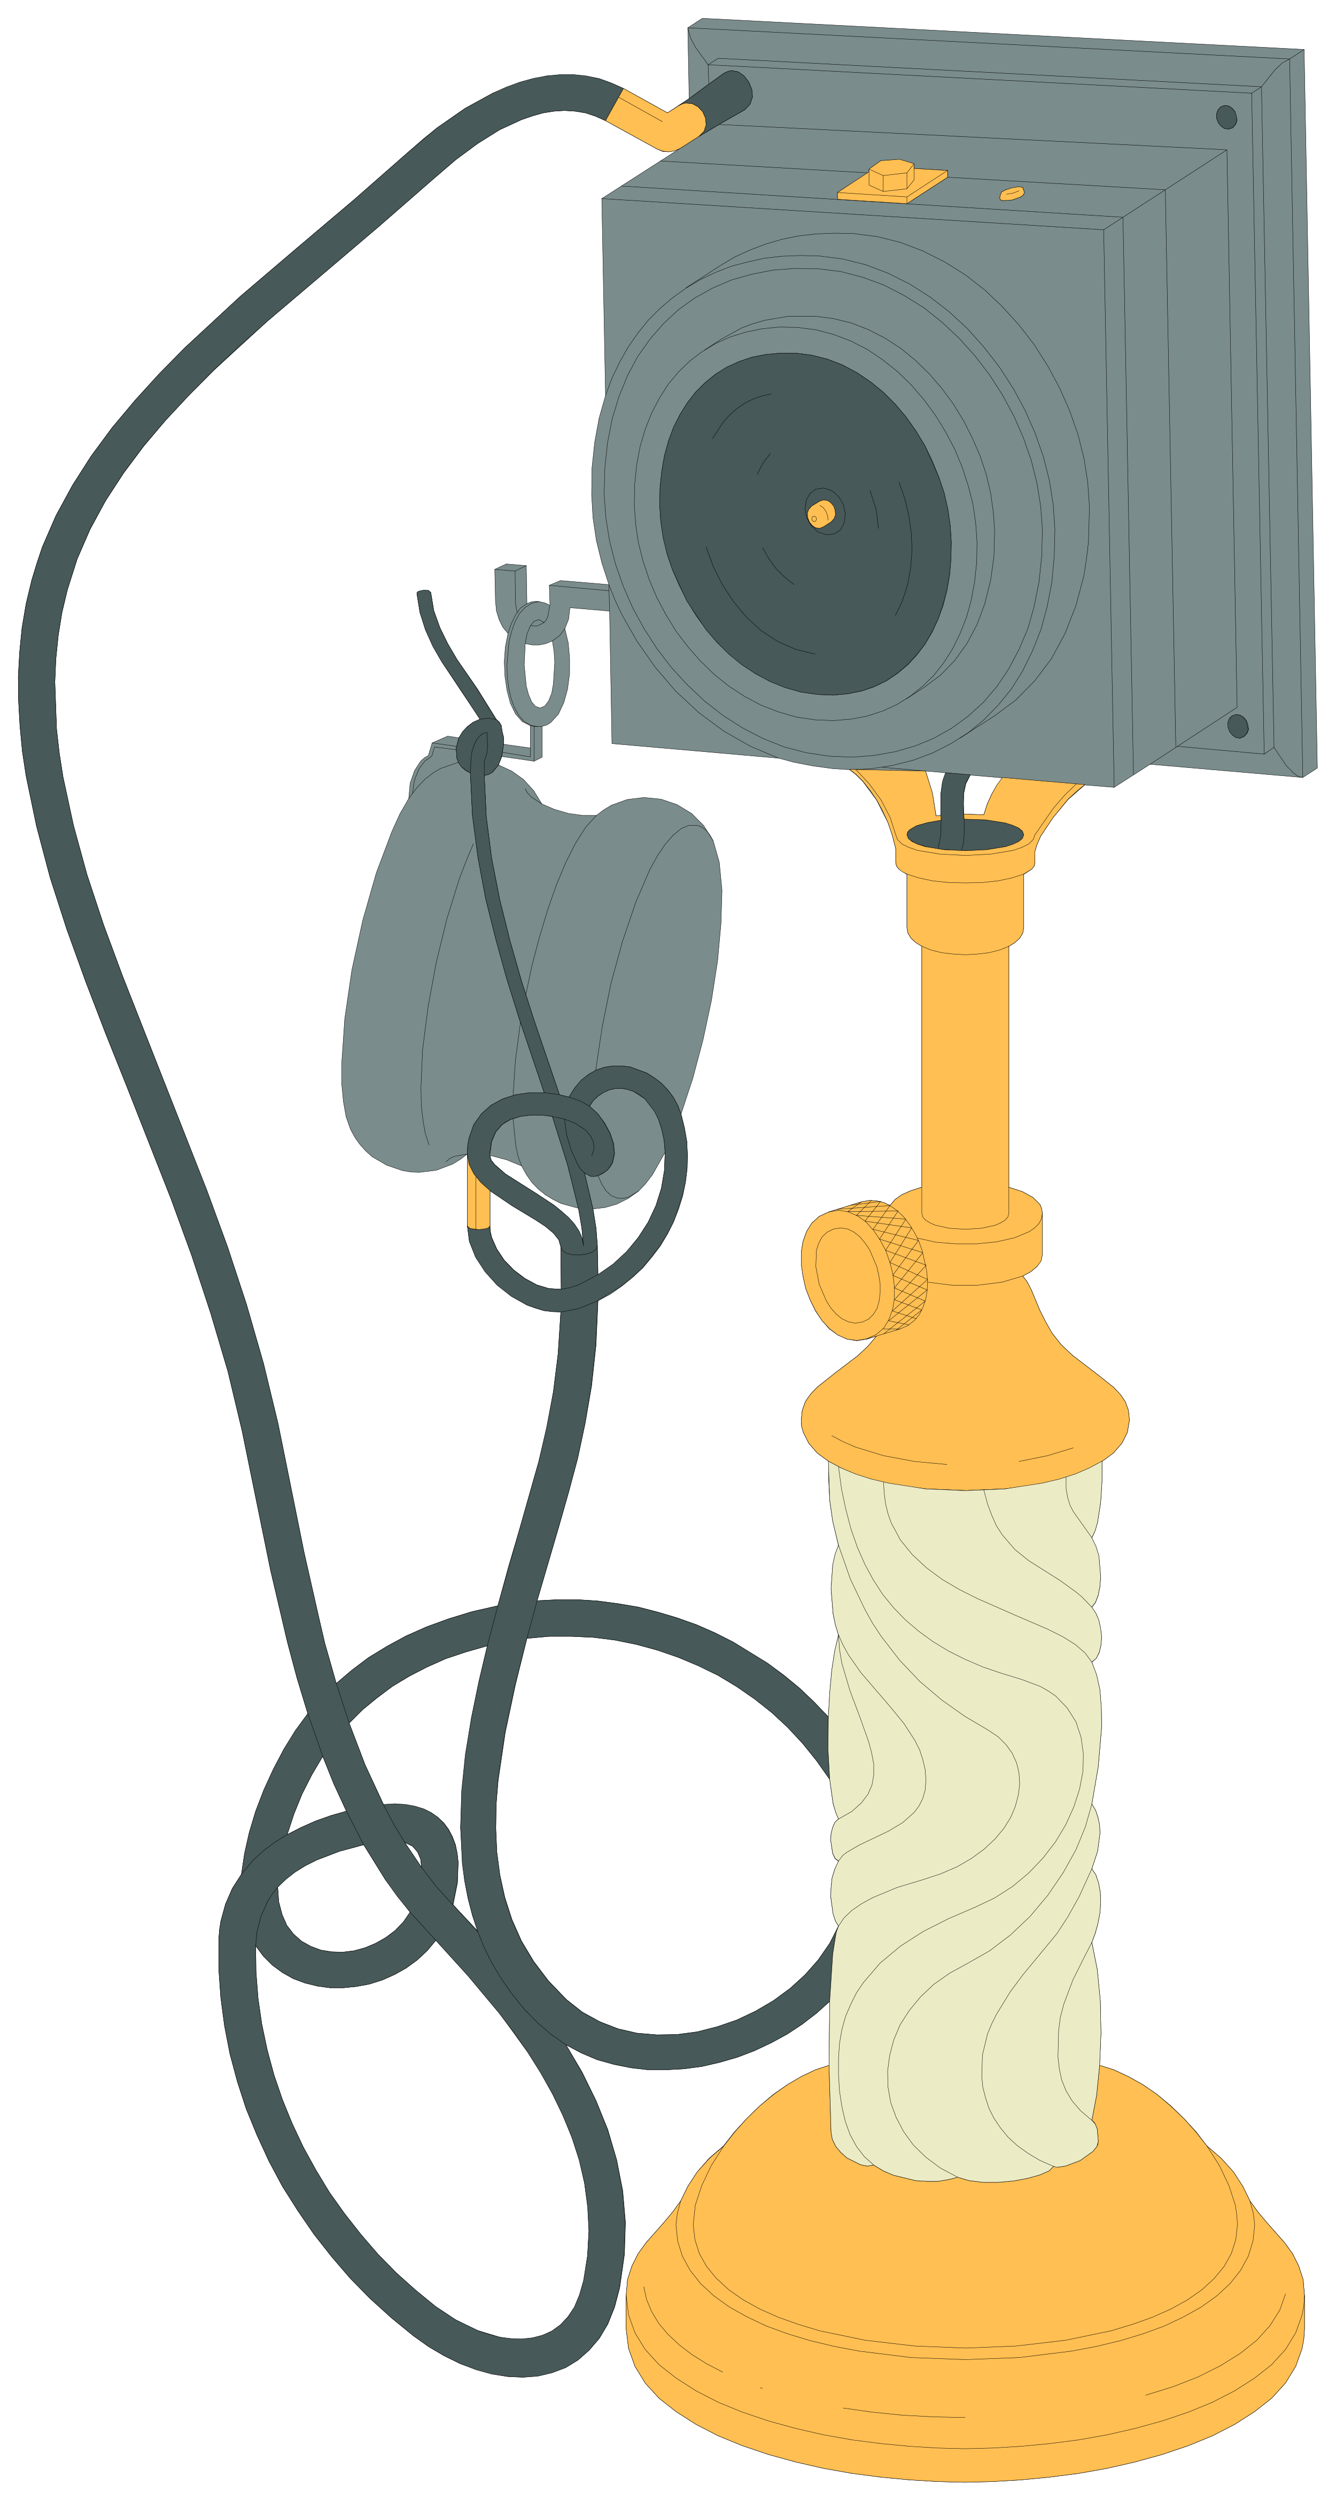 <svg xmlns="http://www.w3.org/2000/svg" width="262.933" height="491.733" fill-rule="evenodd" stroke-linecap="round" preserveAspectRatio="none" viewBox="0 0 3945 7377"><style>.pen0{stroke:#000;stroke-width:1;stroke-linejoin:round}.pen1{stroke:none}.brush2{fill:none}</style><path d="m1800 1803-117-10-4 34-11 28-16 21-21 15-19 8-20 4h-20l-21-4-3 63 6 62 7 26 9 21 11 13 14 5 14-6 11-15 9-22 5-28 4-64-2-32-5-31 21-15 16-21 10 42 4 45v46l-6 45-11 40-16 34-22 24-12 8-14 4v91l-24 12-95-14-10 25 39 18 35 25 30 33 24 39 37 16 41 12 43 6h40l21-16 23-14 47-17 50-6 50 5 47 16 43 26 36 36 28 45 18 63 8 83-3 98-10 110-18 116-25 117-30 113-35 106 10 40 7 40 2 41-1 40-5 41-8 39-12 39-15 38-18 36-21 35-25 33-26 31-30 28-32 26-34 24-37 20-6 132-13 119-19 110-22 103-27 101-29 102-64 218 61-3h60l60 4 60 8 59 10 58 15 57 17 56 20 55 24 53 27 101 62 49 36 46 38 43 41 42 44-1 96 5 88-38-54-41-51-44-48-48-44-50-40-54-37-55-33-57-28-60-25-61-21-62-17-64-13-64-8-65-3h-65l-66 6-34 137-30 141-21 142-6 71-1 70 3 69 9 68 15 67 21 65 28 63 36 60 44 58 53 55 47 37 51 28 54 21 56 13 59 5 59-1 60-8 59-15 58-20 55-26 53-31 49-36 44-40 39-44 34-49 26-51-9 32-8 51-9 139-39 35-43 33-44 29-48 26-49 23-50 19-52 15-52 12-53 7-53 3h-52l-52-6-50-10-50-14-47-20-45-24-43-30-41-35-38-39-35-43-32-45-28-46-24-48-19-47-16-49-13-50-10-52-6-51-6-106 4-107 11-108 17-108 22-107 25-106 31-118 32-117 32-108 57-201 24-100 19-105 14-112 8-124-25-1-25-3-24-7-25-9-46-26-42-33-36-40-28-43-19-46-6-47v-211l5 31 14 28 21 25 27 24v103l1 17 4 18 15 34 22 33 28 29 33 25 35 19 36 11 36 2-1-125 1 6 4 5 13 8 17 4 20 1 20-3 17-5 12-9 4-11 2 87 45-32 40-37 34-42 29-45 23-49 16-51 9-53 2-53-38 67-20 26-20 21-31 22-34 17-35 10-35 4 9 56 4 52-3 10-9 8-28 9-1-25-5-54-10-58-51-14-24-12-23-14-21-17-19-20-16-23-14-25-44-18-49-13 4 14 10 13 32 28 93 59 50 33 22 18 21 19 17 19 14 21 9 21 4 23 1 25-24 1-21-3-16-8-7-13-6-21-16-20-24-20-29-19-68-41-66-45-27-24-21-25-14-28-5-31-21 16-23 14-48 18-50 6-25-1-24-4-47-16-43-25-19-17-17-19-15-21-13-24-13-37-8-45-5-53v-59l9-132 21-144 32-146 40-140 46-122 24-53 26-45 4-45 13-37 18-28 11-10 12-7 11-37 46-20 33 5 11-18 14-15 17-13 21-9-56-83-57-86-26-46-22-48-17-52-9-56 1-3 5-3 14-3h14l7 6 9 54 18 50 23 47 27 46 61 88 56 90 8 7 6 10 3 19 4 16v21l79 11v-66l-24-12-20-23-15-31-10-38-6-41-2-43 3-43 8-41-15-18-11-22-8-26-3-30-2-93 34-16 59 5 2 112 12-5 14-2 10 1 17 4 15 7-2-59 33-14 143 12-21-65-16-65-10-67-4-67 1-80 8-76 13-71 19-67-11-581 231-148-17 7-17 3-17-1-16-7-153-84-29-13-30-10-31-5-31-2-31 2-32 5-32 9-32 11-65 30-64 40-65 48-63 54-163 142-166 141-165 140-157 144-73 73-70 75-65 77-59 79-53 81-46 85-38 87-29 91-16 67-11 68-7 69-3 68 5 139 8 71 11 70 31 144 40 145 49 148 56 151 122 310 127 323 61 166 56 170 50 174 43 177 77 381 44 194 17 73 34 119 46-39 49-37 54-33 57-31 61-27 66-24 69-21 75-17-31 118-63 18-60 20-56 25-52 27-50 30-45 34-43 35-39 39 47 123 55 118 34-2 31 2 54 13 22 11 20 14 17 16 14 19 11 21 9 24 5 25 3 27-2 60-13 65-49-54-44-56-3-25-9-21-15-17-23-11 50 74 44 56 49 54 74 79 19 47 24 48 28 47 32 45 34 43 38 39 41 35 43 30 48 81 41 84 35 86 26 89 18 91 8 93-3 95-14 98-15 57-20 50-25 42-30 35-33 29-36 22-40 15-42 10-44 4-45-2-46-8-48-13-47-17-47-23-46-27-45-32-65-53-63-57-59-60-55-64-52-66-48-70-45-71-40-75-35-76-32-78-26-80-22-82-16-83-11-83-6-85v-85l2-28 4-27 14-51 20-46 27-42 34-41 34-31 33-24 34-21 41-21 43-19 45-16 46-13 51 99-71 19-68 26-32 16-31 19-27 21-25 24 3 43 10 38 14 32 20 26 24 21 27 15 30 11 31 5 33 1 33-4 33-9 31-13 30-17 28-21 24-25 20-29 76 83-26 31-29 27-33 24-34 19-36 16-38 12-38 7-39 4h-39l-37-5-37-9-35-13-32-18-30-22-26-26-23-31 1 78 6 77 11 76 16 76 20 74 25 73 29 71 33 70 37 67 40 66 45 63 48 61 50 58 54 55 57 51 60 49 59 39 64 31 66 20 33 5 33 1 31-4 29-7 28-13 25-18 22-24 20-29 15-36 12-42 11-74 4-73-3-71-10-70-15-68-22-66-26-65-31-63-34-62-39-61-84-116-92-110-96-105-76-83-73-96-64-103-51-99-37-80-33-82-32 54-29 57-24 59-20 61-34 21-33 24-34 31-34 41 9-60 14-63 19-63 24-62 28-61 31-59 34-55 37-51-32-105-28-105-50-213-84-411-42-176-51-172-56-170-61-167-128-325-64-160-60-156-56-155-49-152-40-151-31-149-11-73-7-74-4-72-1-73 4-72 7-72 12-71 17-71 15-49 16-48 40-92 49-90 55-86 62-84 68-81 72-79 76-77 162-150 169-144 169-143 163-143 40-35 41-33 82-57 82-45 81-32 79-19 40-3h38l38 4 38 7 36 13 36 16 130 72 32-21 32-21-4-209 43-28 1777 92 39 2120-43 28-451-39-106 68-87-7-49 43-45 54-36 54-11 25-6 20v33l-2 10-7 9-24 16v156l-3 17-9 15-14 13-18 11v711l40 13 31 17 21 21 5 13 2 13v121l-4 19-12 17-18 15-24 13 13 17 12 23 25 60 17 34 20 35 27 34 34 32 67 51 53 42 20 21 15 22 9 25 3 29-6 36-16 32-25 29-34 25v60l-4 62-9 57-7 25-10 22 12 25 9 29 5 61-2 28-5 26-8 21-11 15 12 17 9 22 5 24 3 24-2 24-5 22-9 17-13 12 14 37 10 45 4 52 1 56-10 117-19 111 11 18 7 21 5 23 1 25-7 52-17 52 12 18 8 24 5 27 1 30-2 31-6 31-8 30-10 26 16 80 9 92 2 96-4 95 42 13 43 20 43 24 42 29 41 34 38 37 36 39 32 42 42 36 36 40 28 43 21 43 24 33 26 31 53 60 23 32 18 36 13 40 4 47v99l-2 29-5 28-19 53-30 49-41 45-51 40-58 37-66 34-71 29-77 26-80 22-83 19-85 15-86 11-84 8-84 5-80 2-80-2-83-5-85-8-85-11-85-15-83-19-80-22-77-26-71-29-66-34-58-37-51-40-41-45-30-49-19-53-7-57v-99l4-47 13-40 18-36 23-32 53-60 26-31 24-33 21-43 28-43 35-40 42-36 33-42 36-39 38-37 40-34 42-29 41-24 42-20 40-13 2-189 9-139 8-51 9-32-9-15-7-21-7-50 1-28 3-28 8-26 11-23-10-8-7-14-6-39 1-21 5-19 7-15 10-9-8-19-8-26-10-72-5-88 1-96 4-70 6-67 9-58 11-47-9-29-7-33-6-74 5-71 7-31 10-26-17-71-9-62-3-58v-57l-34-25-25-29-16-32-5-18-1-18 3-29 9-25 15-22 20-21 53-42 67-51 30-28 25-30-28 9-30 5-29-5-27-12-25-18-22-25-19-28-16-33-13-34-8-36-5-35v-35l5-32 11-30 15-24 22-20 28-13 97-30 23-4 21 1 21 5 19 9 14-17 21-15 27-12 32-10v-711l-18-11-14-13-9-15-3-17v-156l-24-16-7-9-2-10v-41l-10-39-13-38-34-67-40-54-20-20-19-15-49-3-59-8-57-11-45-12-492-43-7-391 933 472 60 5-10 31-5 32v63l-14 1-11-68-20-64-933-472 1065 484 95 8-17 23-15 26-13 29-10 31-59-2-1-31 1-30 6-28 13-26-1065-484z" class="pen1" style="fill:#7a8c8c"/><path d="m1800 1803-117-10-4 34-11 28-16 21-21 15-19 8-20 4h-20l-21-4-3 63 6 62 7 26 9 21 11 13 14 5 14-6 11-15 9-22 5-28 4-64-2-32-5-31 21-15 16-21 10 42 4 45v46l-6 45-11 40-16 34-22 24-12 8-14 4v91l-24 12-95-14-10 25 39 18 35 25 30 33 24 39 37 16 41 12 43 6h40l21-16 23-14 47-17 50-6 50 5 47 16 43 26 36 36 28 45 18 63 8 83-3 98-10 110-18 116-25 117-30 113-35 106 10 40 7 40 2 41-1 40-5 41-8 39-12 39-15 38-18 36-21 35-25 33-26 31-30 28-32 26-34 24-37 20-6 132-13 119-19 110-22 103-27 101-29 102-64 218 61-3h60l60 4 60 8 59 10 58 15 57 17 56 20 55 24 53 27 101 62 49 36 46 38 43 41 42 44-1 96 5 88-38-54-41-51-44-48-48-44-50-40-54-37-55-33-57-28-60-25-61-21-62-17-64-13-64-8-65-3h-65l-66 6-34 137-30 141-21 142-6 71-1 70 3 69 9 68 15 67 21 65 28 63 36 60 44 58 53 55 47 37 51 28 54 21 56 13 59 5 59-1 60-8 59-15 58-20 55-26 53-31 49-36 44-40 39-44 34-49 26-51-9 32-8 51-9 139-39 35-43 33-44 29-48 26-49 23-50 19-52 15-52 12-53 7-53 3h-52l-52-6-50-10-50-14-47-20-45-24-43-30-41-35-38-39-35-43-32-45-28-46-24-48-19-47-16-49-13-50-10-52-6-51-6-106 4-107 11-108 17-108 22-107 25-106 31-118 32-117 32-108 57-201 24-100 19-105 14-112 8-124-25-1-25-3-24-7-25-9-46-26-42-33-36-40-28-43-19-46-6-47v-211l5 31 14 28 21 25 27 24v103l1 17 4 18 15 34 22 33 28 29 33 25 35 19 36 11 36 2-1-125 1 6 4 5 13 8 17 4 20 1 20-3 17-5 12-9 4-11 2 87 45-32 40-37 34-42 29-45 23-49 16-51 9-53 2-53-38 67-20 26-20 21-31 22-34 17-35 10-35 4 9 56 4 52-3 10-9 8-28 9-1-25-5-54-10-58-51-14-24-12-23-14-21-17-19-20-16-23-14-25-44-18-49-13 4 14 10 13 32 28 93 59 50 33 22 18 21 19 17 19 14 21 9 21 4 23 1 25-24 1-21-3-16-8-7-13-6-21-16-20-24-20-29-19-68-41-66-45-27-24-21-25-14-28-5-31-21 16-23 14-48 18-50 6-25-1-24-4-47-16-43-25-19-17-17-19-15-21-13-24-13-37-8-45-5-53v-59l9-132 21-144 32-146 40-140 46-122 24-53 26-45 4-45 13-37 18-28 11-10 12-7 11-37 46-20 33 5 11-18 14-15 17-13 21-9-56-83-57-86-26-46-22-48-17-52-9-56 1-3 5-3 14-3h14l7 6 9 54 18 50 23 47 27 46 61 88 56 90 8 7 6 10 3 19 4 16v21l79 11v-66l-24-12-20-23-15-31-10-38-6-41-2-43 3-43 8-41-15-18-11-22-8-26-3-30-2-93 34-16 59 5 2 112 12-5 14-2 10 1 17 4 15 7-2-59 33-14 143 12-21-65-16-65-10-67-4-67 1-80 8-76 13-71 19-67-11-581 231-148-17 7-17 3-17-1-16-7-153-84-29-13-30-10-31-5-31-2-31 2-32 5-32 9-32 11-65 30-64 40-65 48-63 54-163 142-166 141-165 140-157 144-73 73-70 75-65 77-59 79-53 81-46 85-38 87-29 91-16 67-11 68-7 69-3 68 5 139 8 71 11 70 31 144 40 145 49 148 56 151 122 310 127 323 61 166 56 170 50 174 43 177 77 381 44 194 17 73 34 119 46-39 49-37 54-33 57-31 61-27 66-24 69-21 75-17-31 118-63 18-60 20-56 25-52 27-50 30-45 34-43 35-39 39 47 123 55 118 34-2 31 2 54 13 22 11 20 14 17 16 14 19 11 21 9 24 5 25 3 27-2 60-13 65-49-54-44-56-3-25-9-21-15-17-23-11 50 74 44 56 49 54 74 79 19 47 24 48 28 47 32 45 34 43 38 39 41 35 43 30 48 81 41 84 35 86 26 89 18 91 8 93-3 95-14 98-15 57-20 50-25 42-30 35-33 29-36 22-40 15-42 10-44 4-45-2-46-8-48-13-47-17-47-23-46-27-45-32-65-53-63-57-59-60-55-64-52-66-48-70-45-71-40-75-35-76-32-78-26-80-22-82-16-83-11-83-6-85v-85l2-28 4-27 14-51 20-46 27-42 34-41 34-31 33-24 34-21 41-21 43-19 45-16 46-13 51 99-71 19-68 26-32 16-31 19-27 21-25 24 3 43 10 38 14 32 20 26 24 21 27 15 30 11 31 5 33 1 33-4 33-9 31-13 30-17 28-21 24-25 20-29 76 83-26 31-29 27-33 24-34 19-36 16-38 12-38 7-39 4h-39l-37-5-37-9-35-13-32-18-30-22-26-26-23-31 1 78 6 77 11 76 16 76 20 74 25 73 29 71 33 70 37 67 40 66 45 63 48 61 50 58 54 55 57 51 60 49 59 39 64 31 66 20 33 5 33 1 31-4 29-7 28-13 25-18 22-24 20-29 15-36 12-42 11-74 4-73-3-71-10-70-15-68-22-66-26-65-31-63-34-62-39-61-84-116-92-110-96-105-76-83-73-96-64-103-51-99-37-80-33-82-32 54-29 57-24 59-20 61-34 21-33 24-34 31-34 41 9-60 14-63 19-63 24-62 28-61 31-59 34-55 37-51-32-105-28-105-50-213-84-411-42-176-51-172-56-170-61-167-128-325-64-160-60-156-56-155-49-152-40-151-31-149-11-73-7-74-4-72-1-73 4-72 7-72 12-71 17-71 15-49 16-48 40-92 49-90 55-86 62-84 68-81 72-79 76-77 162-150 169-144 169-143 163-143 40-35 41-33 82-57 82-45 81-32 79-19 40-3h38l38 4 38 7 36 13 36 16 130 72 32-21 32-21-4-209 43-28 1777 92 39 2120-43 28-451-39-106 68-87-7-49 43-45 54-36 54-11 25-6 20v33l-2 10-7 9-24 16v156l-3 17-9 15-14 13-18 11v711l40 13 31 17 21 21 5 13 2 13v121l-4 19-12 17-18 15-24 13 13 17 12 23 25 60 17 34 20 35 27 34 34 32 67 51 53 42 20 21 15 22 9 25 3 29-6 36-16 32-25 29-34 25v60l-4 62-9 57-7 25-10 22 12 25 9 29 5 61-2 28-5 26-8 21-11 15 12 17 9 22 5 24 3 24-2 24-5 22-9 17-13 12 14 37 10 45 4 52 1 56-10 117-19 111 11 18 7 21 5 23 1 25-7 52-17 52 12 18 8 24 5 27 1 30-2 31-6 31-8 30-10 26 16 80 9 92 2 96-4 95 42 13 43 20 43 24 42 29 41 34 38 37 36 39 32 42 42 36 36 40 28 43 21 43 24 33 26 31 53 60 23 32 18 36 13 40 4 47v99l-2 29-5 28-19 53-30 49-41 45-51 40-58 37-66 34-71 29-77 26-80 22-83 19-85 15-86 11-84 8-84 5-80 2-80-2-83-5-85-8-85-11-85-15-83-19-80-22-77-26-71-29-66-34-58-37-51-40-41-45-30-49-19-53-7-57v-99l4-47 13-40 18-36 23-32 53-60 26-31 24-33 21-43 28-43 35-40 42-36 33-42 36-39 38-37 40-34 42-29 41-24 42-20 40-13 2-189 9-139 8-51 9-32-9-15-7-21-7-50 1-28 3-28 8-26 11-23-10-8-7-14-6-39 1-21 5-19 7-15 10-9-8-19-8-26-10-72-5-88 1-96 4-70 6-67 9-58 11-47-9-29-7-33-6-74 5-71 7-31 10-26-17-71-9-62-3-58v-57l-34-25-25-29-16-32-5-18-1-18 3-29 9-25 15-22 20-21 53-42 67-51 30-28 25-30-28 9-30 5-29-5-27-12-25-18-22-25-19-28-16-33-13-34-8-36-5-35v-35l5-32 11-30 15-24 22-20 28-13 97-30 23-4 21 1 21 5 19 9 14-17 21-15 27-12 32-10v-711l-18-11-14-13-9-15-3-17v-156l-24-16-7-9-2-10v-41l-10-39-13-38-34-67-40-54-20-20-19-15-49-3-59-8-57-11-45-12-492-43-7-391z" class="pen0 brush2"/><path d="m2733 2275 60 5-10 31-5 32v63l-14 1-11-68-20-64zm132 12 95 8-17 23-15 26-13 29-10 31-59-2-1-31 1-30 6-28 13-26z" class="pen0 brush2"/><path fill="none" d="m2847 2417 64 2 57 9 22 7 18 8 11 9 4 11-4 11-11 9-17 8-22 7-55 9-63 3-64-3-55-9-22-7-17-8-11-9-4-11 2-8 6-7 21-12 32-9 40-7" class="pen0"/><path fill="none" d="m2846 2402 2 55-3 27-6 26m-69-5 6-24 3-24-1-51" class="pen0"/><path fill="none" d="m3178 2313-34 33-33 38-55 79-5 14-13 13-20 10-26 9-66 12-75 4-76-4-66-12-26-9-20-10-13-13-5-14-16-50-27-52-35-48-40-42m78-7 128 11m60 5 72 7m95 8 243 21m-180 264-34 11-42 8-47 5-49 2-50-2-47-5-42-8-34-11m44 212 27 11 32 8 34 4 36 2 35-2 34-4 32-8 27-11m0 711v77l-3 11-8 9-13 8-16 7-41 9-47 3-48-3-41-9-16-7-13-8-8-9-3-11v-77" class="pen0"/><path fill="none" d="m2709 3653 54 12 59 5h62l59-6 53-12 43-18 16-11 13-13 7-14 3-16m-58 185-61 19-72 9h-76l-72-10m-151 159 70-21 23-10 19-15 15-18 11-22 8-24 4-27 1-28-3-29-13-58-10-28-13-26-15-24-17-22-19-18-21-15" class="pen0"/><path fill="none" d="m2447 3576 15-3 15-2 29 5 27 12 25 18 22 25 19 28 16 32 13 35 8 35 5 36v34l-5 33-11 29-15 25-22 20-28 13" class="pen0"/><path d="m2546 3901-21 3-20-4-19-9-17-14-16-18-13-21-21-49-10-52 2-48 7-22 10-18 15-14 19-9 21-3 20 3 18 9 18 14 15 18 14 21 21 49 6 26 4 26v26l-3 23-6 22-11 18-14 14-19 9z" class="pen0 brush2"/><path fill="none" d="M2607 3921h51m-11 3 75-59-81-30 94-102-120-43 60-93-146-11 44-44" class="pen0"/><path fill="none" d="m2544 3546-41 29 149-2-55 83 128 40-84 104 91 39-122 96" class="pen0"/><path fill="none" d="m2684 3909-60-12 114-91-102-43 76-103-134-33 50-70-156 11" class="pen0"/><path fill="none" d="m2512 3556 88-11-46 58 138 20-64 102 111 50-104 93 71 23m-251 345 71 34 83 26 91 17 96 8m213-9 84-17 76-23" class="pen0"/><path fill="none" d="m3254 4312-37 20-42 18-47 15-51 12-54 9-56 7-116 5-117-5-56-7-54-9-51-12-47-15-42-18-37-20" class="pen0"/><path fill="none" d="m3148 4358 1 35 4 27 7 23 10 19 25 35 29 41m0 1193-25 49-31 62-27 72-10 38-3 15-2 24-2 78 4 35 7 33 13 32 18 30 25 29 33 28 10 11 6 15 3 36-4 15-12 15-38 27-43 16-20 3h-7l-8-2-41-18-35-20-32-23-27-25-22-27-19-29-15-30-10-30-8-32-3-31 2-64 15-62 12-29 14-28 41-67 38-51 67-81 33-40 32-49 34-61 37-81m0-771-47-45-47-34-92-58-41-33-37-43-17-26-14-31-13-35-11-41m-296-23 6 64 7 29 10 27 27 50 35 44 42 39 46 33 51 31 54 27 107 47 100 43 44 22 37 23 29 25 20 27" class="pen0"/><path fill="none" d="m3224 5323-19 67-28 68-38 68-45 66-52 62-58 55-62 47-65 37-53 29-46 33-40 37-33 40-26 42-19 45-13 46-6 46 1 46 9 46 15 44 22 42 29 40 37 36 43 32 51 27 34 10 41 5h45l45-4 43-8 36-10 26-12 13-13m113-136 14-73 9-89" class="pen0"/><path fill="none" d="m2828 6424-28 7-30 5h-33l-33-2-66-16-30-13-28-17-28-25-23-30-19-35-14-39-10-42-7-46-3-49v-50l3-43 7-41 11-39 15-35 17-34 21-31 49-57 60-50 33-22 34-21 75-38 79-33 57-27 53-34 47-39 43-45 37-48 30-50 24-53 17-53 10-53 1-51-7-49-15-45-26-41-34-35-22-15-23-13-56-21-59-18-56-19-53-23-48-24-46-28-41-30-39-33-35-36-32-39-28-43-25-46-22-50-19-54-15-57-13-61-9-66" class="pen0"/><path fill="none" d="m2476 4560 35 100 43 90 48 79 55 70 59 62 65 55 68 48 71 42 28 19 23 23 18 25 13 29 7 30 2 32-4 32-9 34-14 33-20 32-26 31-32 30-37 27-43 25-49 21-55 18-73 22-72 30-33 18-29 20-23 22-16 24m-28 411 6 198 4 21 10 20 15 18 18 16 40 20 20 4 19-3" class="pen0"/><path fill="none" d="m2476 5492 11-14 14-12 36-21 87-41 42-25 35-32 14-19 11-22 7-25 2-28-2-31-7-30-23-55-34-52-40-50-86-100-38-53-13-21-16-37 3 43 8 41 23 81 55 150 15 66 1 32-1 11-4 18-12 28-20 26-29 25-39 22m-340 965-36 58-28 59-19 58-6 57 5 44 13 41 22 39 29 35 36 33 43 30 49 27 54 24 59 21 63 19 135 28 146 17 150 6 149-6 146-17 135-28 63-19 59-21 54-24 49-27 43-30 36-33 29-35 22-39 13-41 5-44-2-28-4-29-19-58-28-59-37-58" class="pen0"/><path fill="none" d="m3691 6494 11 37 4 33-5 48-14 45-23 42-32 39-38 36-46 33-52 29-57 27-63 23-67 20-71 17-73 14-155 19-159 6-160-6-155-19-73-14-71-17-67-20-63-23-57-27-52-29-46-33-38-36-32-39-23-42-14-45-5-48 4-33 11-37m-109 253 8 37 15 36 21 35 27 32 33 31 37 29 43 27 48 25m112 46 6 2m239 58 85 12 89 9 92 5 94 2m533-66 81-25 74-29 66-33 58-36 49-39 39-43 29-46 17-48" class="pen0"/><path fill="none" d="m3852 6773-2 29-5 28-19 53-30 49-41 45-51 40-58 37-66 34-71 29-77 26-80 22-83 19-85 15-86 11-84 8-84 5-80 2-80-2-83-5-85-8-85-11-85-15-83-19-80-22-77-26-71-29-66-34-58-37-51-40-41-45-30-49-19-53-7-57M755 5741l4-42 12-46 20-45 14-21 15-19m313-243 62 111m-242-254-44-126m84-89 38 117m555-361-30 111m100-963 53-10 57-23m0-76-55 28-27 10-10 2-17 2m-210-188-3 5-7 4-23 3-24-3-7-4-3-5m24 12v-156m-24-67 1-25 4-22 14-40 23-32 28-25 35-19 38-12 41-6h43l45 6 28 7 35 12 26 15 24 22 21 28 16 30 10 30 3 30-6 27-7 12-9 10-12 9-15 7-11 2h-10l-19-10-11-11-10-16-18-40-13-46-6-46m12-65 17-27 20-23 21-17 23-13 24-8 25-4h26l25 3 49 18 22 14 21 16 19 20 16 21 13 24 10 26" class="pen0"/><path fill="none" d="m1964 3400-3-36-7-32-9-28-11-24-14-21-16-17-34-22-18-6-18-3-19 1-17 4-17 8-15 10-14 13-11 17m-11 72 14 17 8 17 3 15-2 12" class="pen0"/><path fill="none" d="m1747 3410 6-13 2-12-3-15-8-17-14-17-22-17-26-12-51-13-32-4h-32l-31 4-28 9-25 15-19 22-12 28-5 37" class="pen0"/><path fill="none" d="m1708 3565-32-128-45-143m-24-70-74-219-36-115-33-119-30-120-23-123-16-123-6-124 2-45 3-20 6-18 7-15 9-11 10-8 12-3m28-38-24-4-24 3m-63 55-8 30 2 30 6 14 8 12 11 10 15 8" class="pen0"/><path fill="none" d="m1430 2288 13-3 12-7 17-21m10-25 5-36" class="pen0"/><path fill="none" d="m1438 2161 3 41-4 25-6 20-1 41 6 123 16 123 24 122 30 120 34 119 37 115 75 220m74 231 25 106m135-53-32 19-16 3-15-1-18-7-15-14-13-20-11-25m-7-311 19-127 26-129 34-124 39-115 42-98 23-41 23-34 23-26 23-19 24-10h23l14 5 13 10 11 13 10 18" class="pen0"/><path fill="none" d="m1761 2406-31 34-30 47-29 57-28 67-26 74-24 80-22 83-18 85m-16 83-15 112-7 104m0 69 8 79 7 33 10 27m-160-35-39 7-14 7-10 9m-50-50-11-33-7-39-5-46-1-51 5-113 16-125 24-130 31-128 37-119 21-55 21-50m153-162 6 12 11 12 32 21m-246-123-52 18-24 14-23 18-24 25-24 32" class="pen0"/><path fill="none" d="m1218 2340 6-39 13-32 17-23 21-15 8-27 63 8m1-10-71-10m209 28 81 13v-26m11 39v-103m-11-2 16 3 19-1" class="pen0"/><path fill="none" d="m1588 2144-21-4-19-11-16-18-13-23-10-28-7-31-4-33-1-35 6-67 8-32 10-28 13-24 17-18 19-12 22-5" class="pen0"/><path fill="none" d="m1607 1837-16-9-15 6-11 15-9 22-5 28m-51-30 10-29 12-25 15-21 19-13m-2-112-33 16m-60-5 60 5 1 94 5 28" class="pen0"/><path fill="none" d="m1567 1846 20 1 19-10 7-8 5-11 5-30m-1-61 176 16m0-18 2 78" class="pen0"/><path d="m2454 1540-22 14-12 5-12-2-10-7-8-10-5-13-1-13 4-11 9-10 23-14 12-4 12 2 10 7 8 10 4 12 1 13-4 12-9 9z" class="pen0 brush2"/><path fill="none" d="m2445 1536-1-14-5-13-8-11-10-7" class="pen0"/><path d="m2400 1524 6-1 4 4 1 6-3 5-6 1-4-4-1-6 3-5z" class="pen0 brush2"/><path d="m2442 1578-26-8-20-18-13-24-5-27 3-25 11-20 18-13 23-3 13 3 12 5 20 19 13 24 5 26-3 26-11 20-17 12-23 3z" class="pen0 brush2"/><path fill="none" d="m2346 1725-28-22-26-26-22-29-18-32m-16-216 17-33 22-28m294 108 19 56 4 28 2 29m61-137 17 49 12 51 7 52 2 51-4 50-9 49-15 47-21 44m-236 114-57-14-53-23-49-32-44-40-39-46-33-50-27-54-20-57m18-320 31-48 19-21 20-18 23-16 25-13 26-9 29-7" class="pen0"/><path d="m2349 1042 48 6 47 12 44 17 43 23 40 27 38 31 35 35 32 38 29 41 26 43 22 45 19 47 16 48 11 48 7 49 3 48-1 49-4 48-8 46-11 43-15 41-18 39-21 35-24 32-27 29-30 25-33 22-35 17-38 13-41 8-43 4-45-2-49-7-46-13-45-18-43-23-41-27-38-31-36-35-32-38-30-41-26-43-23-45-20-46-16-47-11-48-8-49-3-48 1-51 5-48 8-46 12-44 15-40 19-38 22-35 24-31 28-28 31-25 33-20 36-17 38-13 41-8 43-4h45z" class="pen0 brush2"/><path d="m2354 966 55 7 53 14 50 19 49 25 46 31 44 35 40 39 37 43 34 46 30 49 27 51 22 53 18 55 14 55 8 55 4 56-1 60-6 57-10 54-14 51-19 48-22 45-26 41-29 37-34 33-36 29-40 25-42 19-46 15-48 9-51 4-53-2-55-8-53-15-52-20-49-26-46-30-44-35-41-40-37-42-35-46-30-49-27-51-22-52-18-54-14-55-8-55-4-55 1-61 6-58 10-54 15-51 19-48 23-44 26-41 30-36 34-33 37-28 40-24 43-19 45-14 48-10 51-5 53 1z" class="pen0 brush2"/><path fill="none" d="m2080 1033 51-33 60-33 33-12 34-10 71-12h77l55 7 53 13 51 20 49 25 46 30 43 35 41 40 37 43 34 46 30 49 26 51 23 53 18 54 13 55 8 56 4 55-2 76-10 72-17 68-23 62-30 56-36 50-42 43-48 36-53 34" class="pen0"/><path d="m2448 2231-67-10-65-17-63-25-60-31-58-37-54-42-51-48-47-51-43-56-38-59-34-62-28-64-23-66-17-67-11-68-5-68 2-79 8-75 14-71 20-66 25-61 30-56 36-51 40-46 44-41 49-35 52-29 56-24 60-17 62-12 65-5 68 1 67 8 65 17 63 23 60 31 58 36 54 43 50 47 47 52 43 56 38 59 34 63 28 64 23 66 17 68 11 68 5 68-2 80-8 75-14 71-19 67-26 61-30 57-35 52-40 47-45 41-48 35-53 30-56 23-59 17-62 11-65 5-68-3z" class="pen0 brush2"/><path fill="none" d="m2299 2237-83-35-79-45-73-54-68-63-61-71-54-77-46-81-20-43-17-43m-10-558 19-51 23-48 25-44 29-42 31-38 35-35 37-31 39-28 42-25 44-21 46-18 49-13 50-11 52-6 53-2 55 1 71 9 68 17 66 25 64 32 60 38 57 44 54 50 49 55 45 58 41 63 35 65 30 68 24 69 18 71 11 71 5 72-2 80-7 76-14 72-18 67-25 63-29 59-33 53-39 48-43 44-46 38-51 32-53 27-58 22-60 15-63 10-65 3" class="pen0"/><path fill="none" d="m2026 849 102-66 42-25 44-20 47-18 48-14 50-10 52-6 53-2 55 1 71 9 68 17 66 25 64 32 61 38 57 44 53 50 50 55 45 58 40 63 35 65 30 68 24 69 18 71 11 71 5 72-3 104-6 50-7 47-24 90-32 82-40 74-49 65-56 57-63 47-103 66" class="pen0"/><path fill="none" d="m3290 2323-31-1645-1482-92" class="pen0"/><path fill="none" d="m1835 549 1481 92 31 1645" class="pen0"/><path fill="none" d="m3472 2205-31-1645-643-37" class="pen0"/><path d="m2952 585 2-9 4-10 12-6 19-5 20-3 11 1 5 15-3 7-8 6-25 9-26 2-8-2-3-5z" class="pen0 brush2"/><path fill="none" d="m2972 573 19-3 18-6m-310-67 99 6v20l-120 78v-20" class="pen0"/><path fill="none" d="m2798 503-120 78-205-13" class="pen0"/><path fill="none" d="M2473 588v-20l93-60" class="pen0"/><path d="M2566 546v-46l35-26 55-3 43 13v47l-21 26-70 8-42-19z" class="pen0 brush2"/><path fill="none" d="m2566 500 42 19 70-8 21-27m-21 27v46m-70 8v-46m-45-9-613-35m58-37 55-35 69-41 67-38 16-17 7-21-2-22-9-22-14-18-17-12-21-4-10 3-11 5-53 38-50 37" class="pen0"/><path fill="none" d="m2003 312 21-8 20 2 17 9 14 16 8 18 2 20-6 18-16 16m-107-44-129-72m14-26-53 95m330 11 1505 75-364 236m364-236 30 1645-257 168" class="pen0"/><path d="m3674 2173-12 5-12-2-10-7-8-10-6-26 4-11 2-5 7-5 12-4 11 2 11 7 8 10 4 12 2 13-4 11-9 10z" class="pen0 brush2"/><path fill="none" d="m3477 2202 256 23-37-1950" class="pen0"/><path d="m3640 377-12 4-12-2-10-7-8-10-5-12-1-13 4-12 9-10 12-4 12 2 10 7 8 10 6 25-4 12-9 10z" class="pen0 brush2"/><path fill="none" d="m3696 275-1605-84 2 56" class="pen0"/><path fill="none" d="m2091 191 30-19 1604 84 37 1949-29 20" class="pen0"/><path fill="none" d="m3762 2205 36 54 22 22 9 7 3 2 15 4-39-2120-22 12-21 20-40 50-29 19m155-129-43 28-1777-92 8 30 15 28 37 51" class="pen0"/><path d="m1671 6033 47 81 42 84 34 86 27 89 17 91 8 93-3 96-14 98-15 57-20 50-25 42-30 35-33 29-36 22-40 15-42 10-43 3-46-2-46-7-47-13-47-18-47-23-46-27-45-32-65-53-63-57-59-60-55-64-52-66-48-70-45-71-40-75-35-76-32-78-26-80-22-82-16-83-11-83-6-85v-85l2-28 4-27 14-51 20-46 27-42 9-61 14-62 19-63 24-63 28-61 31-59 34-55 37-50-32-105-28-105-50-213-84-411-42-176-51-172-56-170-61-167-128-325-64-160-60-156-56-155-49-152-40-151-31-149-11-73-7-74-4-72-1-73 4-72 7-72 12-71 17-71 15-49 16-48 40-92 49-90 55-86 62-84 68-81 72-79 76-77 162-150 169-144 169-143 163-143 81-68 82-57 82-45 40-18 41-15 40-11 39-7 40-4h38l38 4 38 8 36 13 36 16-53 95-29-13-30-10-31-5-31-2-31 2-32 5-32 9-32 11-65 30-64 40-65 48-63 54-163 142-166 141-165 140-80 71-77 72-73 74-70 75-65 76-59 79-53 82-46 84-38 88-29 91-16 67-11 68-7 69-3 68 5 139 8 70 11 71 31 143 40 146 49 148 56 151 122 310 127 322 61 167 56 170 50 173 43 178 77 381 44 194 17 73 34 119 46-39 49-37 54-33 57-31 61-27 66-24 69-21 75-17 64-225 57-201 23-100 20-105 14-112 8-124-25-1-25-3-49-16-47-26-42-33-36-40-28-43-18-46-6-47 3 5 7 4 23 3 23-3 7-4 3-5 1 17 4 18 15 34 22 33 28 29 33 25 35 19 37 11 36 2 27-5 27-9 54-29-1-86-4-52-9-56-25-106-11-11-10-16-18-40-14-46-6-46-36-8 45 143 32 128 10 58 5 53-4-23-9-21-14-21-17-19-21-18-22-18-50-33-94-59-32-28-9-10-3-3-2-14v-4l5-37 12-28 19-22 12-8 13-7 29-9 31-4h32l32 4 36 8 6 46 14 46 18 40 10 16 11 11 19 10h10l11-2 27-16 15-22 6-27-3-30-10-30-16-30-20-28-24-22 11-17 14-13 15-10 17-8 17-4 18-1 19 3 18 6 17 9 17 13 29 38 12 24 9 28 7 32 3 36-2 53-9 53-16 51-23 49-29 45-35 42-40 37-45 31-54 29-27 9-27 5-1-125-6-21-16-20-24-20-29-19-68-41-67-45-26-24-21-26-14-28-5-30 1-25 4-22 14-40 23-32 28-25 35-19 38-12 41-6h43l-74-219-36-115-33-119-30-120-23-123-16-123-6-124-26-18-9-12-5-14-2-30 8-30 11-18 14-15 17-13 20-9-55-84-58-86-26-45-22-49-16-51-9-56 1-4 5-3 14-3 14 1 7 6 9 54 18 50 23 47 27 46 60 88 56 90 9 7 6 10 3 19 4 16v21l-6 36-9 25-18 21-11 7-13 3 6 123 16 123 24 122 30 120 34 119 37 115 75 220 28 7 17-27 19-23 22-17 23-13 24-8 25-4h25l26 3 48 18 23 14 21 16 19 20 16 21 13 24 10 26 10 40 7 40 2 41-1 40-5 41-9 39-26 77-19 36-21 35-51 64-30 28-32 26-71 44-6 132-13 119-18 109-22 104-27 101-29 101-64 219 61-3h60l60 4 59 8 59 10 58 15 57 17 57 20 54 24 54 27 101 62 48 36 47 38 43 41 42 44-1 96 5 88-38-54-41-51-45-48-47-44-51-40-53-37-55-33-58-28-59-25-61-21-62-17-64-13-64-8-65-3h-65l-66 6-35 137-30 141-21 142-5 71-1 70 3 69 9 68 14 67 21 65 28 63 36 60 44 58 53 55 47 37 51 28 54 21 57 13 59 5 59-1 60-8 59-15 58-20 55-26 53-31 49-36 44-40 39-44 34-49 26-51-9 32-8 50-9 140-39 35-43 33-44 29-48 26-49 23-50 19-52 15-52 12-53 7-53 3h-52l-52-6-50-10-50-14-47-20-45-24-384-308 95 105 92 110 44 58 41 58 38 61 35 62 30 63 27 65 21 66 16 68 9 70 4 71-4 73-12 74-12 42-15 36-19 29-23 24-25 18-27 12-30 8-31 3-32-1-33-4-33-9-33-11-64-31-59-39-60-49-57-51-54-55-50-58-48-61-45-63-40-66-37-67-33-70-29-71-25-73-20-74-16-76-11-76-6-77-1-78 23 31 26 26 30 22 32 18 35 13 37 9 37 5h39l39-4 38-7 38-12 36-16 34-19 33-24 29-27 26-31 384 308-460-391-20 29-24 25-28 21-30 17-31 13-33 9-33 4-33-1-31-5-30-11-27-15-24-21-20-26-14-32-10-38-3-43 25-24 27-21 31-19 32-16 68-26 71-19 64 103 35 49 38 47 460 391-426-523-50-74 23 11 15 17 9 21 3 25 426 523-260-333-74-80 13-65 3-60-3-27-6-26-9-23-11-21-14-19-17-17-20-14-22-11-26-8-28-5-31-2-34 2-54-117-47-123 39-39 42-35 46-34 49-30 53-27 56-25 60-20 63-18-25 106-22 107-18 108-11 108-3 107 5 106 7 51 10 52 13 50 16 49 260 333-648-689-46 13-45 16-43 19-41 21 20-61 24-59 29-57 32-54 33 82 37 80 648 689zm1099-3528-36-7-29-9-20-12-5-6-2-8 2-8 6-7 21-12 32-9 40-7-1-14v-63l4-32 3-12 7-19 73 6-14 26-6 29v61l2 15 64 2 57 9 22 7 18 8 11 9 4 11-4 12-12 9-18 9-24 6-59 9-67 2-69-5zm-356-456-49-7-46-13-45-18-43-23-41-27-38-31-35-35-33-38-56-84-42-91-16-47-12-48-7-49-3-48 1-51 5-48 8-46 12-44 15-41 19-37 22-35 24-31 28-28 31-25 33-21 36-16 38-13 41-8 43-4h45l48 6 47 12 44 17 43 23 40 27 38 31 35 35 32 38 29 41 26 43 41 92 16 47 11 49 7 48 3 48-1 50-4 47-8 46-12 44-14 41-18 38-21 36-25 32-27 29-30 25-32 22-36 17-38 13-41 8-43 4-45-2 40-509-23 14-12 5-12-2-10-7-8-10-4-13-1-13 4-11 9-10 23-14 12-4 11 2 10 7 8 10 5 12 1 13-4 11-9 10-40 509zM2063 403l16-16 6-19-2-20-8-18-14-15-17-9-20-2-21 8 32-21 50-37 53-38 11-5 10-3 21 4 17 12 14 18 9 22 2 22-7 21-16 17-67 38-69 41zm1576-26-12 4-12-2-10-7-8-10-4-12-1-13 4-12 9-10 12-4 12 2 10 7 8 10 4 12 1 13-4 12-9 10zm34 1796-12 5-12-2-10-7-8-10-5-13-1-13 4-11 9-10 12-4 12 2 10 7 8 10 6 25-4 11-9 10z" class="pen1" style="fill:#475959"/><path d="m1671 6033 47 81 42 84 34 86 27 89 17 91 8 93-3 96-14 98-15 57-20 50-25 42-30 35-33 29-36 22-40 15-42 10-43 3-46-2-46-7-47-13-47-18-47-23-46-27-45-32-65-53-63-57-59-60-55-64-52-66-48-70-45-71-40-75-35-76-32-78-26-80-22-82-16-83-11-83-6-85v-85l2-28 4-27 14-51 20-46 27-42 9-61 14-62 19-63 24-63 28-61 31-59 34-55 37-50-32-105-28-105-50-213-84-411-42-176-51-172-56-170-61-167-128-325-64-160-60-156-56-155-49-152-40-151-31-149-11-73-7-74-4-72-1-73 4-72 7-72 12-71 17-71 15-49 16-48 40-92 49-90 55-86 62-84 68-81 72-79 76-77 162-150 169-144 169-143 163-143 81-68 82-57 82-45 40-18 41-15 40-11 39-7 40-4h38l38 4 38 8 36 13 36 16-53 95-29-13-30-10-31-5-31-2-31 2-32 5-32 9-32 11-65 30-64 40-65 48-63 54-163 142-166 141-165 140-80 71-77 72-73 74-70 75-65 76-59 79-53 82-46 84-38 88-29 91-16 67-11 68-7 69-3 68 5 139 8 70 11 71 31 143 40 146 49 148 56 151 122 310 127 322 61 167 56 170 50 173 43 178 77 381 44 194 17 73 34 119 46-39 49-37 54-33 57-31 61-27 66-24 69-21 75-17 64-225 57-201 23-100 20-105 14-112 8-124-25-1-25-3-49-16-47-26-42-33-36-40-28-43-18-46-6-47 3 5 7 4 23 3 23-3 7-4 3-5 1 17 4 18 15 34 22 33 28 29 33 25 35 19 37 11 36 2 27-5 27-9 54-29-1-86-4-52-9-56-25-106-11-11-10-16-18-40-14-46-6-46-36-8 45 143 32 128 10 58 5 53-4-23-9-21-14-21-17-19-21-18-22-18-50-33-94-59-32-28-9-10-3-3-2-14v-4l5-37 12-28 19-22 12-8 13-7 29-9 31-4h32l32 4 36 8 6 46 14 46 18 40 10 16 11 11 19 10h10l11-2 27-16 15-22 6-27-3-30-10-30-16-30-20-28-24-22 11-17 14-13 15-10 17-8 17-4 18-1 19 3 18 6 17 9 17 13 29 38 12 24 9 28 7 32 3 36-2 53-9 53-16 51-23 49-29 45-35 42-40 37-45 31-54 29-27 9-27 5-1-125-6-21-16-20-24-20-29-19-68-41-67-45-26-24-21-26-14-28-5-30 1-25 4-22 14-40 23-32 28-25 35-19 38-12 41-6h43l-74-219-36-115-33-119-30-120-23-123-16-123-6-124-26-18-9-12-5-14-2-30 8-30 11-18 14-15 17-13 20-9-55-84-58-86-26-45-22-49-16-51-9-56 1-4 5-3 14-3 14 1 7 6 9 54 18 50 23 47 27 46 60 88 56 90 9 7 6 10 3 19 4 16v21l-6 36-9 25-18 21-11 7-13 3 6 123 16 123 24 122 30 120 34 119 37 115 75 220 28 7 17-27 19-23 22-17 23-13 24-8 25-4h25l26 3 48 18 23 14 21 16 19 20 16 21 13 24 10 26 10 40 7 40 2 41-1 40-5 41-9 39-26 77-19 36-21 35-51 64-30 28-32 26-71 44-6 132-13 119-18 109-22 104-27 101-29 101-64 219 61-3h60l60 4 59 8 59 10 58 15 57 17 57 20 54 24 54 27 101 62 48 36 47 38 43 41 42 44-1 96 5 88-38-54-41-51-45-48-47-44-51-40-53-37-55-33-58-28-59-25-61-21-62-17-64-13-64-8-65-3h-65l-66 6-35 137-30 141-21 142-5 71-1 70 3 69 9 68 14 67 21 65 28 63 36 60 44 58 53 55 47 37 51 28 54 21 57 13 59 5 59-1 60-8 59-15 58-20 55-26 53-31 49-36 44-40 39-44 34-49 26-51-9 32-8 50-9 140-39 35-43 33-44 29-48 26-49 23-50 19-52 15-52 12-53 7-53 3h-52l-52-6-50-10-50-14-47-20-45-24z" class="pen0 brush2"/><path d="m1287 5725 95 105 92 110 44 58 41 58 38 61 35 62 30 63 27 65 21 66 16 68 9 70 4 71-4 73-12 74-12 42-15 36-19 29-23 24-25 18-27 12-30 8-31 3-32-1-33-4-33-9-33-11-64-31-59-39-60-49-57-51-54-55-50-58-48-61-45-63-40-66-37-67-33-70-29-71-25-73-20-74-16-76-11-76-6-77-1-78 23 31 26 26 30 22 32 18 35 13 37 9 37 5h39l39-4 38-7 38-12 36-16 34-19 33-24 29-27 26-31z" class="pen0 brush2"/><path d="m1211 5642-20 29-24 25-28 21-30 17-31 13-33 9-33 4-33-1-31-5-30-11-27-15-24-21-20-26-14-32-10-38-3-43 25-24 27-21 31-19 32-16 68-26 71-19 64 103 35 49 38 47zm34-132-50-74 23 11 15 17 9 21 3 25z" class="pen0 brush2"/><path d="m1411 5700-74-80 13-65 3-60-3-27-6-26-9-23-11-21-14-19-17-17-20-14-22-11-26-8-28-5-31-2-34 2-54-117-47-123 39-39 42-35 46-34 49-30 53-27 56-25 60-20 63-18-25 106-22 107-18 108-11 108-3 107 5 106 7 51 10 52 13 50 16 49zm-388-356-46 13-45 16-43 19-41 21 20-61 24-59 29-57 32-54 33 82 37 80zm1747-2839-36-7-29-9-20-12-5-6-2-8 2-8 6-7 21-12 32-9 40-7-1-14v-63l4-32 3-12 7-19 73 6-14 26-6 29v61l2 15 64 2 57 9 22 7 18 8 11 9 4 11-4 12-12 9-18 9-24 6-59 9-67 2-69-5zm-356-456-49-7-46-13-45-18-43-23-41-27-38-31-35-35-33-38-56-84-42-91-16-47-12-48-7-49-3-48 1-51 5-48 8-46 12-44 15-41 19-37 22-35 24-31 28-28 31-25 33-21 36-16 38-13 41-8 43-4h45l48 6 47 12 44 17 43 23 40 27 38 31 35 35 32 38 29 41 26 43 41 92 16 47 11 49 7 48 3 48-1 50-4 47-8 46-12 44-14 41-18 38-21 36-25 32-27 29-30 25-32 22-36 17-38 13-41 8-43 4-45-2z" class="pen0 brush2"/><path d="m2454 1540-23 14-12 5-12-2-10-7-8-10-4-13-1-13 4-11 9-10 23-14 12-4 11 2 10 7 8 10 5 12 1 13-4 11-9 10zM2063 403l16-16 6-19-2-20-8-18-14-15-17-9-20-2-21 8 32-21 50-37 53-38 11-5 10-3 21 4 17 12 14 18 9 22 2 22-7 21-16 17-67 38-69 41zm1576-26-12 4-12-2-10-7-8-10-4-12-1-13 4-12 9-10 12-4 12 2 10 7 8 10 4 12 1 13-4 12-9 10zm34 1796-12 5-12-2-10-7-8-10-5-13-1-13 4-11 9-10 12-4 12 2 10 7 8 10 6 25-4 11-9 10z" class="pen0 brush2"/><path fill="none" d="m1671 6033-43-30-41-35-38-39-35-43-32-45-28-46-24-48-19-47m-74-80-49-54-43-56m-34 132 76 83m-532 16 4-42 12-46 20-45 14-21 15-19m28-155-34 21-33 24-34 31-34 41m361-87-51-99m109-20 30 57 33 55m-242-254-44-126m84-89 38 117m408-228 31-118m116-15-30 111m100-963 53-10 56-23m-1-163-4 11-12 9-17 5-20 3-20-1-18-4-12-8-5-11m91-269 5-13 2-12-2-16-8-17-14-17-30-20-33-13m74-38-26-15-35-12m-28-7-45-6m-218-943 2-45 3-20 6-18 7-15 9-11 10-8 12-3 2 41-3 24-7 20v42m-13-166 25-3 23 4" class="pen0"/><path d="m2441 1578-25-8-20-18-14-24-5-27 4-26 11-19 17-13 24-3 24 8 20 18 14 24 5 27-3 26-11 20-17 12-24 3z" class="pen0 brush2"/><path fill="none" d="m2345 1725-28-22-26-26-21-29-18-32m-16-216 17-34 22-28m294 109 18 56 7 56m61-136 17 49 12 51 7 51 2 51-4 51-9 49-15 47-21 44m-237 114-57-14-53-23-49-32-44-40-38-46-33-50-27-54-21-57m19-320 31-48 19-21 20-18 23-16 25-13 26-9 29-7m502 1258-1 44-8 41m69 5 6-23 2-23v-47" class="pen0"/><path d="M1849 6872v-99l4-47 13-40 18-36 23-32 53-60 26-31 24-33 21-43 28-43 36-40 42-36 33-42 35-39 38-37 41-34 41-29 41-24 42-20 40-13 6 198 4 21 10 20 15 18 18 16 40 20 20 4 19-3 28 17 30 13 66 16 33 2h33l30-5 28-7 34 10 41 5h44l46-4 42-8 36-10 27-12 13-13 15 2 20-3 43-16 38-27 12-15 3-6 1-9-3-36-6-15-3-5-7-6 14-73 9-89 42 13 43 20 43 24 42 29 40 34 39 37 35 39 33 42 42 36 36 40 28 43 21 43 24 33 26 31 53 60 23 32 18 36 13 40 4 47v99l-2 29-5 28-19 53-30 49-41 45-51 40-58 37-66 34-71 29-77 26-80 22-83 19-85 15-86 11-84 8-84 5-80 2-80-2-83-5-85-8-85-11-85-15-83-19-80-22-77-26-71-29-66-34-58-37-51-40-41-45-30-49-19-53-7-57zm598-2560-34-25-25-29-16-32-5-18-1-18 3-29 9-25 15-22 20-21 53-42 67-51 30-28 25-30-28 8-30 5-29-4-27-12-25-19-22-24-19-29-16-32-13-34-8-36-5-35v-35l5-32 11-30 15-24 22-20 28-13 97-30 23-4 21 1 21 5 19 9 14-17 21-15 27-12 32-10v-711l-18-11-14-13-9-15-3-17v-157l-14-7-10-8-7-9-2-11v-40l-10-39-13-38-16-35-18-33-20-29-20-25-20-20-19-15 224 5 20 63 11 69 14-1 1 14-40 7-32 9-21 12-6 7-2 8 4 11 11 9 17 8 22 7 55 9 64 3 63-3 55-9 22-7 17-8 11-9 4-11-4-11-11-9-18-8-22-7-57-9-64-2-1-15 59 2 10-31 13-29 15-27 17-23 243 21-24 20-25 23-45 55-36 54-11 25-6 20v32l-2 11-7 9-24 15v157l-3 17-9 15-14 13-18 11v711l40 13 31 17 21 21 5 13 2 13v122l-4 19-12 16-18 15-24 13 13 17 12 23 25 60 17 34 20 35 27 34 34 32 67 51 53 42 20 21 15 22 9 25 3 29-6 36-16 32-25 29-34 25-37 20-42 18-47 15-51 12-54 9-56 7-116 5-117-5-56-7-54-9-51-12-47-15-42-18-37-20zm-1000-696-3 5-7 4-23 3-24-3-7-4-3-5v-211l5 30 14 28 21 26 27 24v103zm985-2062-12 5-12-2-10-7-8-10-5-13-1-13 4-11 9-10 23-14 12-4 12 2 10 7 8 10 4 12 1 13-4 11-9 10-22 14zM1788 356l53-95 130 72 33-21 10-5 11-3 19 2 17 9 14 15 8 18 2 20-6 19-16 16-55 35-16 7-17 3-18-2-16-6-153-84zm778 151v-8l35-25 55-4 43 13v14l99 6v20l-120 78-205-13v-20l93-61zm386 78 2-10 4-9 12-6 19-6 20-3 11 2 5 15-3 7-8 6-25 9-26 2-8-2-3-5z" class="pen1" style="fill:#ffbf52"/><path d="M1849 6872v-99l4-47 13-40 18-36 23-32 53-60 26-31 24-33 21-43 28-43 36-40 42-36 33-42 35-39 38-37 41-34 41-29 41-24 42-20 40-13 6 198 4 21 10 20 15 18 18 16 40 20 20 4 19-3 28 17 30 13 66 16 33 2h33l30-5 28-7 34 10 41 5h44l46-4 42-8 36-10 27-12 13-13 15 2 20-3 43-16 38-27 12-15 3-6 1-9-3-36-6-15-3-5-7-6 14-73 9-89 42 13 43 20 43 24 42 29 40 34 39 37 35 39 33 42 42 36 36 40 28 43 21 43 24 33 26 31 53 60 23 32 18 36 13 40 4 47v99l-2 29-5 28-19 53-30 49-41 45-51 40-58 37-66 34-71 29-77 26-80 22-83 19-85 15-86 11-84 8-84 5-80 2-80-2-83-5-85-8-85-11-85-15-83-19-80-22-77-26-71-29-66-34-58-37-51-40-41-45-30-49-19-53-7-57zm598-2560-34-25-25-29-16-32-5-18-1-18 3-29 9-25 15-22 20-21 53-42 67-51 30-28 25-30-28 8-30 5-29-4-27-12-25-19-22-24-19-29-16-32-13-34-8-36-5-35v-35l5-32 11-30 15-24 22-20 28-13 97-30 23-4 21 1 21 5 19 9 14-17 21-15 27-12 32-10v-711l-18-11-14-13-9-15-3-17v-157l-14-7-10-8-7-9-2-11v-40l-10-39-13-38-16-35-18-33-20-29-20-25-20-20-19-15 224 5 20 63 11 69 14-1 1 14-40 7-32 9-21 12-6 7-2 8 4 11 11 9 17 8 22 7 55 9 64 3 63-3 55-9 22-7 17-8 11-9 4-11-4-11-11-9-18-8-22-7-57-9-64-2-1-15 59 2 10-31 13-29 15-27 17-23 243 21-24 20-25 23-45 55-36 54-11 25-6 20v32l-2 11-7 9-24 15v157l-3 17-9 15-14 13-18 11v711l40 13 31 17 21 21 5 13 2 13v122l-4 19-12 16-18 15-24 13 13 17 12 23 25 60 17 34 20 35 27 34 34 32 67 51 53 42 20 21 15 22 9 25 3 29-6 36-16 32-25 29-34 25-37 20-42 18-47 15-51 12-54 9-56 7-116 5-117-5-56-7-54-9-51-12-47-15-42-18-37-20zm-1000-696-3 5-7 4-23 3-24-3-7-4-3-5v-211l5 30 14 28 21 26 27 24v103zm985-2062-12 5-12-2-10-7-8-10-5-13-1-13 4-11 9-10 23-14 12-4 12 2 10 7 8 10 4 12 1 13-4 11-9 10-22 14zM1788 356l53-95 130 72 33-21 10-5 11-3 19 2 17 9 14 15 8 18 2 20-6 19-16 16-55 35-16 7-17 3-18-2-16-6-153-84zm778 151v-8l35-25 55-4 43 13v14l99 6v20l-120 78-205-13v-20l93-61zm386 78 2-10 4-9 12-6 19-6 20-3 11 2 5 15-3 7-8 6-25 9-26 2-8-2-3-5z" class="pen0 brush2"/><path fill="none" d="m2972 573 19-3 18-7m-211-60-120 78v20m0-20-205-13m93-69 42 19 70-8 21-27" class="pen0"/><path fill="none" d="M2699 497v34l-21 26-70 8-42-19v-39m42 11v47m70-8v-47m-722-151-129-72m594 1204 10 7 8 11 5 13 1 13" class="pen0"/><path d="m2408 1538-6 1-4-4-1-6 3-5 6-1 4 4 1 6-3 5z" class="pen0 brush2"/><path fill="none" d="m3178 2313-34 33-33 38-55 79-5 14-13 13-20 10-26 9-66 11-75 4-76-4-66-11-26-9-20-10-13-13-5-14-16-50-27-52-35-48-40-43m496 309-34 11-42 9-47 5-49 1-50-1-47-5-42-9-34-11m44 213 27 11 32 8 34 4 36 2 35-2 34-4 32-8 27-11m0 711v77l-3 11-8 9-13 8-16 7-41 9-47 3-48-3-41-9-16-7-13-8-8-9-3-11v-77" class="pen0"/><path fill="none" d="m2709 3653 54 12 59 5h62l59-6 53-12 43-18 16-11 13-13 7-14 3-16m-58 185-61 18-72 9h-76l-72-9m-151 159 70-21 23-10 19-15 15-18 11-22 8-24 4-27 1-28-3-29-13-58-10-28-13-26-15-24-17-22-19-18-21-15" class="pen0"/><path fill="none" d="m2447 3576 15-3 15-2 29 5 27 12 25 18 22 25 19 28 17 32 12 35 9 35 4 36v34l-5 32-11 30-15 25-22 19-28 13" class="pen0"/><path d="m2546 3901-21 3-20-4-19-9-17-14-16-18-13-21-21-49-10-52 2-49 7-21 10-18 15-14 19-9 21-3 20 3 18 9 18 14 15 18 14 21 21 49 6 26 4 26v26l-3 23-6 22-11 18-14 14-19 9z" class="pen0 brush2"/><path fill="none" d="M2607 3921h51m-11 3 75-59-81-30 94-102-120-44 60-92-146-11 44-44" class="pen0"/><path fill="none" d="m2544 3546-41 29 149-2-55 83 128 40-84 104 91 39-122 96" class="pen0"/><path fill="none" d="m2684 3909-60-12 114-91-102-43 76-103-134-33 50-70-156 11" class="pen0"/><path fill="none" d="m2512 3556 88-11-46 58 138 20-64 102 111 50-104 93 71 23m-250 345 34 18 37 16 82 25 91 17 96 9m213-9 84-17 76-23" class="pen0"/><path fill="none" d="m3254 4312-37 20-42 18-47 15-51 12-54 9-56 7-116 5-117-5-56-7-54-9-51-12-47-15-42-18-37-20m-1042-684v-156m732 2860-37 58-28 59-19 58-6 57 5 44 13 41 22 39 29 35 36 33 43 30 49 27 54 24 59 21 63 19 135 28 146 17 150 6 149-6 146-17 135-28 63-19 59-21 54-24 49-27 43-30 36-33 29-35 22-39 13-41 5-44-2-28-4-29-19-58-28-59-37-58" class="pen0"/><path fill="none" d="m3691 6494 10 37 4 33-5 48-14 45-23 42-31 39-39 36-46 33-52 29-57 27-63 23-66 20-71 17-74 14-154 19-159 6-160-6-154-19-74-14-71-17-66-20-63-23-57-27-52-29-46-33-39-36-31-39-23-42-14-45-5-48 4-33 10-37m-109 253 8 37 15 36 21 35 27 32 33 31 38 29 43 27 48 25m111 46 6 2m239 58 85 12 89 9 92 5 94 2m533-66 81-25 74-29 66-33 58-36 49-39 39-43 29-46 17-48" class="pen0"/><path fill="none" d="m3852 6773-2 29-5 28-19 53-30 49-41 45-51 40-58 37-66 34-71 29-77 26-80 22-83 19-85 15-86 11-84 8-84 5-80 2-80-2-83-5-85-8-85-11-85-15-83-19-80-22-77-26-71-29-66-34-58-37-51-40-41-45-30-49-19-53-7-57" class="pen0"/><path d="m2580 6388-19 3-20-4-40-20-18-16-15-18-10-20-4-21-6-198 2-190 9-139 8-50 3-16 6-16-9-15-7-21-7-51 1-27 3-28 8-26 11-24-10-8-7-14-6-38 1-21 5-19 7-15 10-9-8-19-8-27-10-71-5-89 1-96 4-70 6-67 9-58 11-46-9-29-7-34-6-74 5-71 7-31 10-26-17-70-9-63-4-115 37 20 43 18 47 15 51 12 110 17 116 5 117-5 110-17 51-12 47-15 42-18 37-20v60l-4 62-9 58-7 25-10 21 12 25 9 29 5 61-2 28-5 26-8 21-11 15 12 18 9 21 5 24 3 25-2 24-5 21-9 18-13 11 14 37 10 45 4 52 1 56-10 118-19 111 11 18 7 21 5 23 1 25-7 52-17 52 12 18 8 24 5 27 1 30-2 31-6 31-8 29-10 27 16 80 9 91 2 97-4 95-9 89-14 73 10 11 6 15 3 36-4 15-12 15-38 27-43 16-20 3h-7l-8-2-13 13-27 12-36 10-42 8-46 4h-44l-41-5-34-10-28 7-30 5h-33l-33-2-66-16-30-13-28-17z" class="pen1" style="fill:#ebebc5"/><path d="m2580 6388-19 3-20-4-40-20-18-16-15-18-10-20-4-21-6-198 2-190 9-139 8-50 3-16 6-16-9-15-7-21-7-51 1-27 3-28 8-26 11-24-10-8-7-14-6-38 1-21 5-19 7-15 10-9-8-19-8-27-10-71-5-89 1-96 4-70 6-67 9-58 11-46-9-29-7-34-6-74 5-71 7-31 10-26-17-70-9-63-4-115 37 20 43 18 47 15 51 12 110 17 116 5 117-5 110-17 51-12 47-15 42-18 37-20v60l-4 62-9 58-7 25-10 21 12 25 9 29 5 61-2 28-5 26-8 21-11 15 12 18 9 21 5 24 3 25-2 24-5 21-9 18-13 11 14 37 10 45 4 52 1 56-10 118-19 111 11 18 7 21 5 23 1 25-7 52-17 52 12 18 8 24 5 27 1 30-2 31-6 31-8 29-10 27 16 80 9 91 2 97-4 95-9 89-14 73 10 11 6 15 3 36-4 15-12 15-38 27-43 16-20 3h-7l-8-2-13 13-27 12-36 10-42 8-46 4h-44l-41-5-34-10-28 7-30 5h-33l-33-2-66-16-30-13-28-17z" class="pen0 brush2"/><path fill="none" d="m2476 5367 39-22 28-25 20-26 12-28 5-29v-32l-6-32-9-34-26-73-29-77-24-81-7-41-3-43 13 29 16 29 37 53 43 50 43 50 41 50 33 51 14 28 9 28 7 30 2 31-2 28-7 25-11 22-14 19-35 31-42 25-86 41-36 21-12 9-13 17" class="pen0"/><path fill="none" d="m2476 5683 16-24 23-22 29-20 33-18 72-30 73-22 55-18 49-21 43-25 37-27 32-30 26-31 20-32 14-33 9-34 4-32-2-32-7-30-13-29-18-25-23-23-28-19-71-42-68-48-65-55-59-62-55-71-25-38-23-41-43-90-35-100" class="pen0"/><path fill="none" d="m2476 4328 9 66 13 61 15 57 19 54 22 50 25 46 28 43 32 39 35 36 39 33 41 30 46 28 48 24 53 23 56 19 59 18 56 21 23 13 22 15 34 35 26 41 15 45 7 49-1 51-10 53-17 53-24 53-30 50-37 48-43 45-47 39-53 34-57 27-79 34-75 38-67 43-60 50-49 57-21 31-17 34-15 35-11 39-7 41-3 43v50l3 48 7 46 10 43 14 39 19 35 23 30 28 25" class="pen0"/><path fill="none" d="m2828 6424-51-27-43-32-37-36-29-40-22-42-16-44-8-46-1-46 6-46 12-46 19-45 27-42 33-40 39-37 47-33 53-29 65-37 62-47 58-55 52-62 45-66 38-68 28-68 19-67m0-419-20-27-29-25-37-23-44-22-100-43-107-47-54-27-51-30-46-34-42-39-35-43-27-50-10-28-7-29-4-31-2-33m296 23 11 41 13 35 14 31 17 26 37 43 41 33 92 58 47 34 18 15 29 30m0-205-29-41-25-35-10-19-7-22-5-28v-34" class="pen0"/><path fill="none" d="m3224 5514-37 81-34 61-32 49-33 40-67 81-38 51-41 67-14 28-12 29-15 62-2 63 3 32 8 31 10 31 15 30 19 28 22 27 27 25 32 23 35 21 41 18" class="pen0"/><path fill="none" d="m3224 6256-33-28-25-29-18-30-13-32-7-33-4-35 2-78 5-39 10-38 27-72 31-62 25-49" class="pen0"/></svg>
